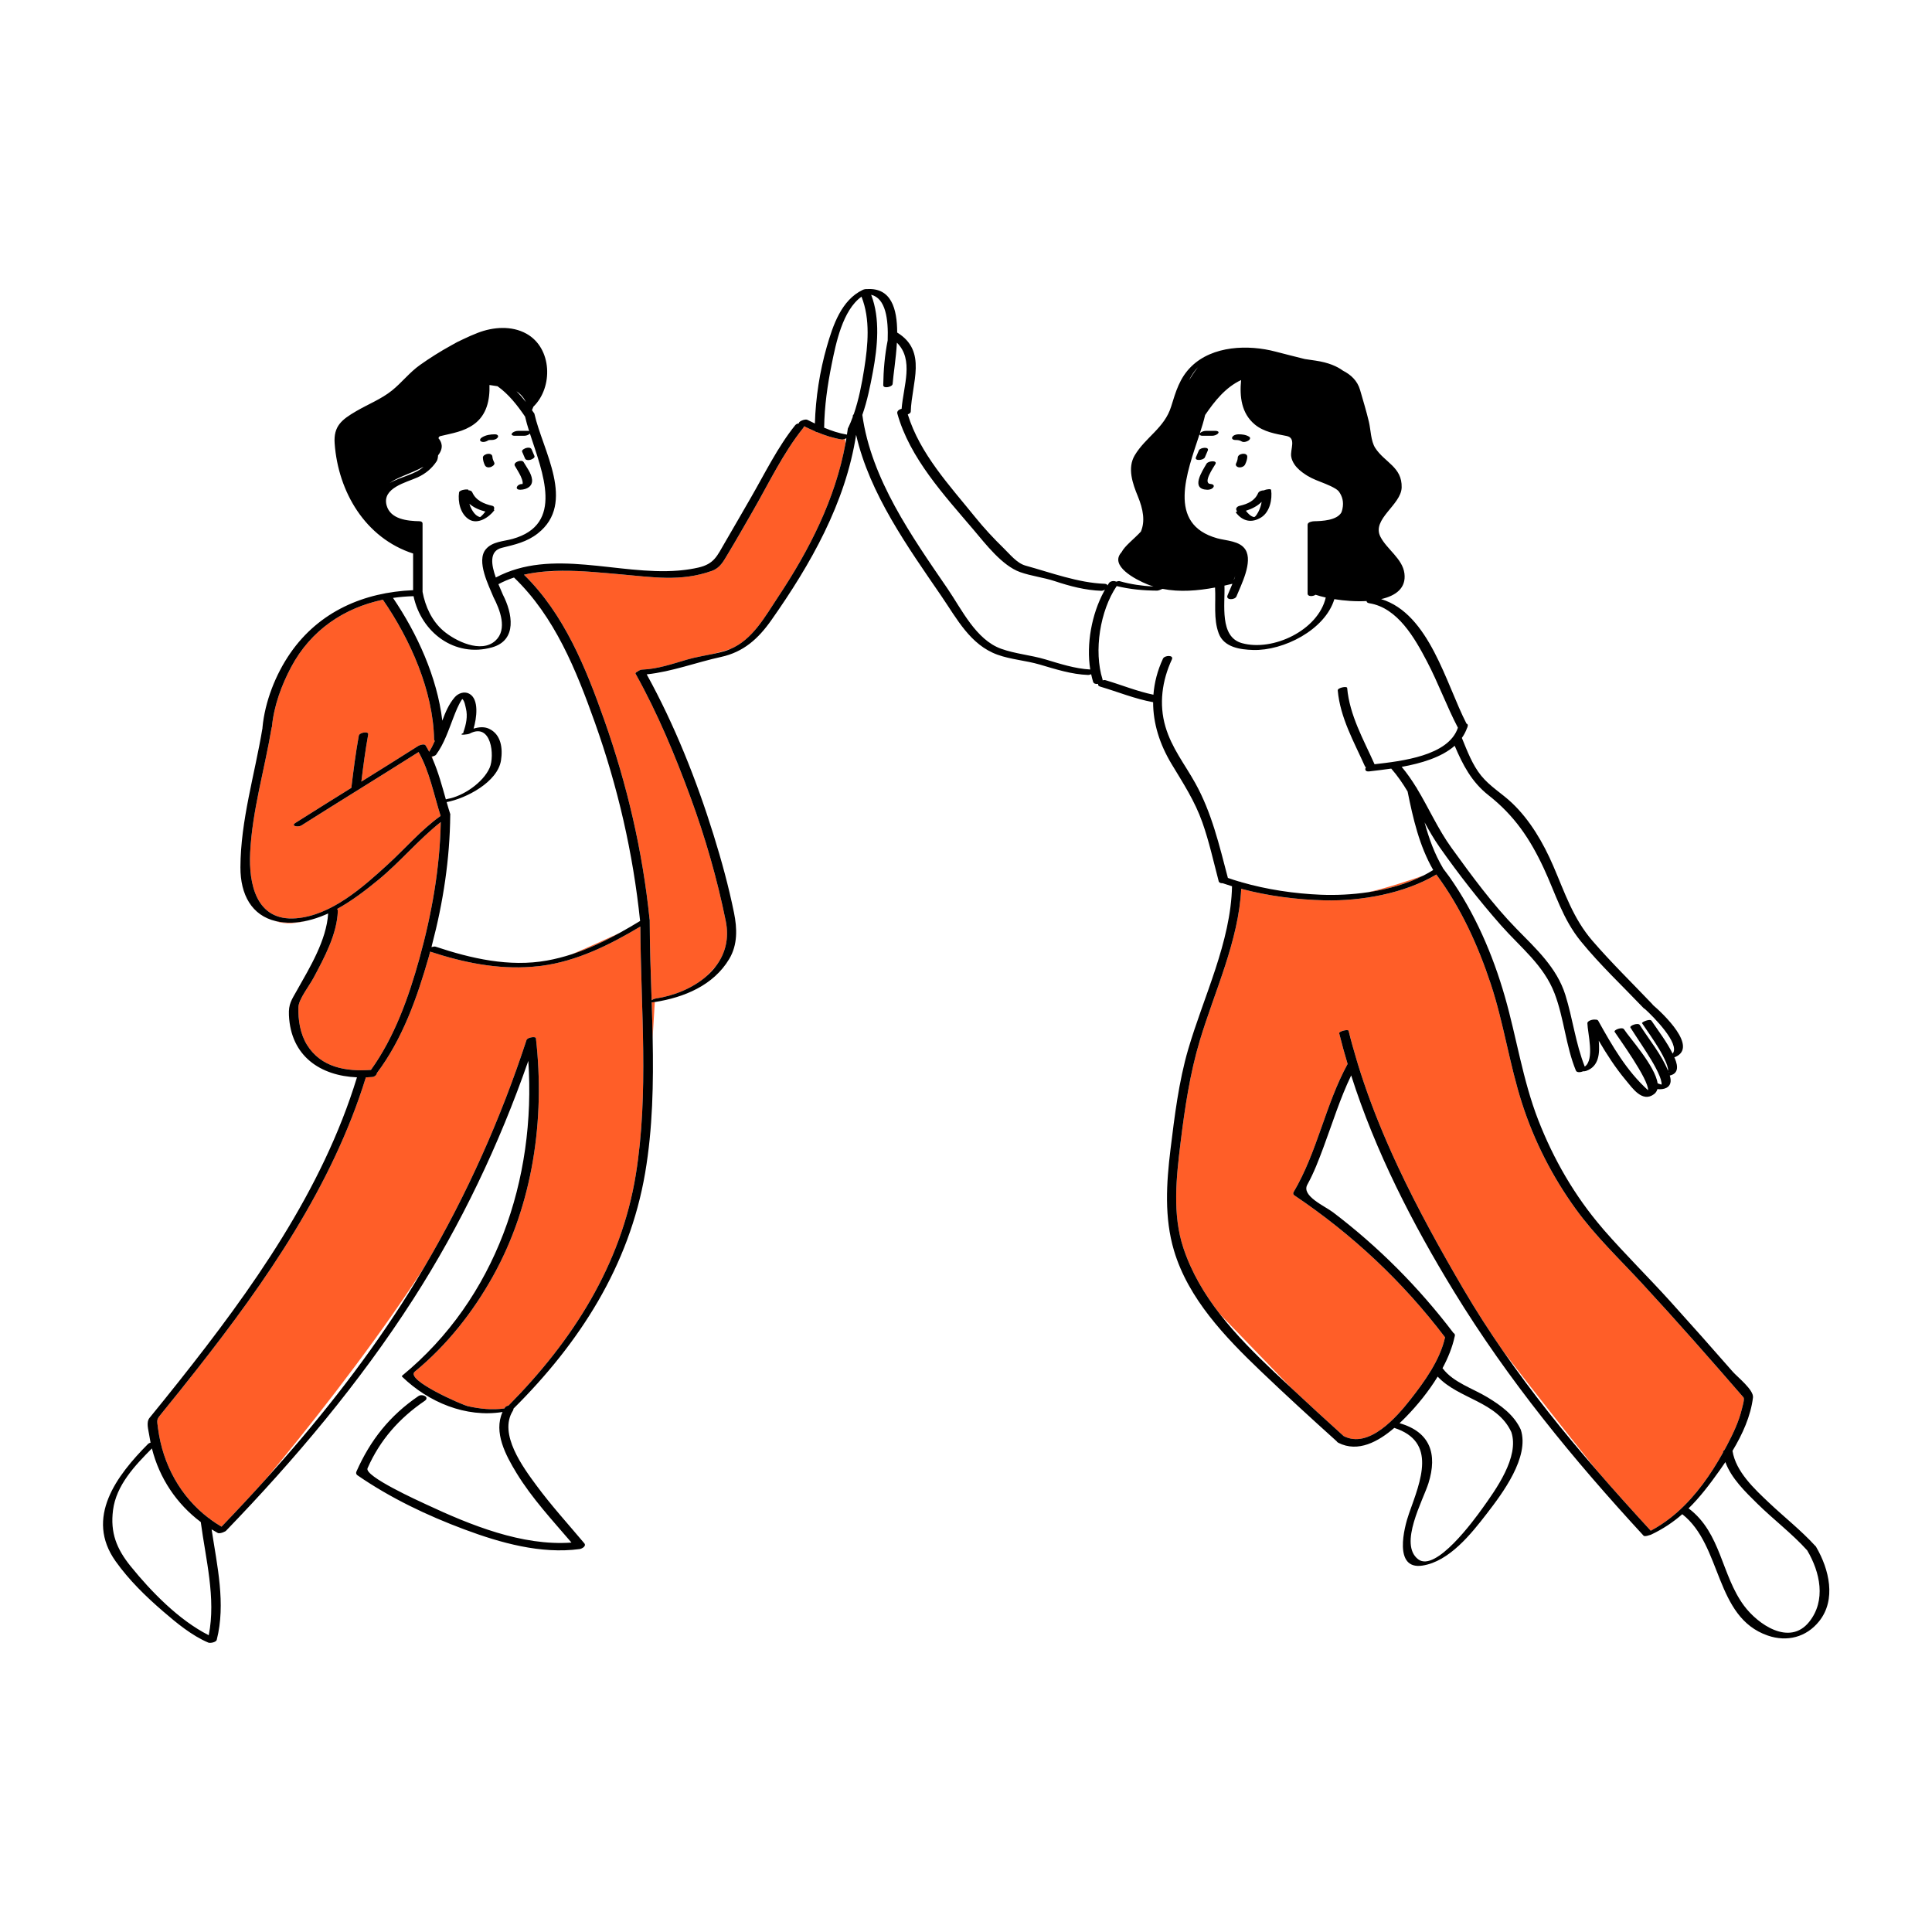 <svg xmlns="http://www.w3.org/2000/svg" xmlns:xlink="http://www.w3.org/1999/xlink" id="Layer_1" x="0px" y="0px" width="595.28px" height="595.28px" viewBox="0 0 595.28 595.28" xml:space="preserve"><path id="color_x5F_2" fill="#ff5e28" d="M135.806,253.29c-0.27,14.243-2.789,28.378-6.586,42.085 c-3.281,11.85-7.67,24.195-14.926,34.275c-7.624,0.569-15.365-0.738-19.685-7.682c-2.11-3.394-2.791-7.727-2.658-11.665 c0.083-2.459,3.295-6.443,4.746-9.176c3.271-6.156,7.138-13.299,7.396-20.425c0.01-0.273-0.074-0.484-0.215-0.645 c4.652-2.551,8.963-5.894,12.774-9.027C123.31,265.559,129.026,258.639,135.806,253.29z M100.012,281.936 c0.405-0.161,0.773-0.313,1.096-0.451c0.001-0.009,0.002-0.018,0.002-0.025C100.746,281.626,100.379,281.781,100.012,281.936z  M89.982,284.299c-1.844,0.055-3.513-0.123-5.031-0.484c2.843,1.107,6.578,0.671,9.885-0.176 C93.241,284.009,91.623,284.25,89.982,284.299z M166.759,297.596c-0.357,0.046-0.713,0.077-1.069,0.116 c-0.541,0.08-1.119,0.136-1.735,0.167c-10.733,0.85-21.181-1.305-31.408-4.666c-0.155,0.563-0.297,1.131-0.457,1.691 c-3.562,12.445-8.075,25.248-15.94,35.689c-0.089,0.564-0.639,1.174-1.478,1.248c-0.652,0.057-1.3,0.092-1.944,0.115 c-10.324,33.439-30.736,62.833-52.172,90.09c-3.523,4.479-7.085,8.928-10.684,13.347c-1.686,2.068-1.57,1.827-1.172,4.804 c1.482,11.093,6.912,20.969,15.658,27.594c0.215,0.045,0.363,0.138,0.387,0.293c1.116,0.824,2.288,1.592,3.51,2.307 c4.644-4.836,9.225-9.739,13.717-14.725c12.043-14.496,29.971-36.98,45.135-59.694c1.336-2.001,2.622-3.997,3.879-5.989 c12.904-21.979,23.297-45.268,31.245-69.543c0.23-0.703,2.173-1.092,2.742-0.768c0.086,0.039,0.14,0.094,0.147,0.166 c0.001,0.008,0.002,0.016,0.002,0.023c0.002,0.008,0.002,0.018,0.003,0.025c2.843,24.932-0.901,51.206-13.22,73.314 c-6.197,11.124-14.229,21.303-24.091,29.416c-3.118,2.564,14.68,10.283,16.345,10.652c3.695,0.822,7.518,1.23,11.271,0.695 c0.045-0.076,0.077-0.153,0.124-0.229c0.236-0.377,0.657-0.58,1.095-0.633c19.648-19.828,34.757-43.272,39.263-71.229 c4.065-25.216,1.519-50.979,1.392-76.388C187.881,291.111,177.738,296.183,166.759,297.596z M537.185,430.553 c-10.227-11.805-20.548-23.541-31.146-35.014c-7.001-7.578-14.524-14.715-20.583-23.106c-7.134-9.88-12.705-20.763-16.454-32.366 c-3.913-12.112-5.657-24.754-9.653-36.842c-3.975-12.021-9.238-23.566-16.785-33.77c-9.863,5.871-23.152,8.214-34.401,7.957 c-8.51-0.194-17.358-1.326-25.724-3.551c-0.793,16.021-8.169,31.496-12.727,46.648c-3.055,10.155-4.659,20.919-5.949,31.434 c-1.311,10.689-2.605,22.172,0.857,32.596c2.511,7.557,6.506,14.242,11.28,20.388l21.923,22.688 c5.355,5.002,10.748,9.968,16.193,14.875c7.794,3.981,16.322-5.878,20.561-11.275c4.334-5.52,9.125-12.153,10.67-19.164 c-13.018-17.145-28.574-31.734-46.439-43.747c-0.312-0.209-0.459-0.61-0.256-0.952c7.346-12.382,9.78-26.916,16.67-39.527 c-0.938-3.133-1.813-6.282-2.596-9.451c-0.146-0.597,2.758-1.345,2.898-0.777c0.791,3.201,1.678,6.369,2.629,9.514 c0.066,0.09,0.1,0.196,0.095,0.321c2.564,8.424,5.68,16.65,9.185,24.717c1.091,2.511,2.217,5.007,3.379,7.487 c6.02,12.849,12.924,25.311,20.075,37.527c3.88,6.628,8.035,13.066,12.399,19.355c8.838,11.572,19.748,25.353,28.556,36.371 c5.491,6.345,11.107,12.584,16.786,18.752c2.145-1.141,4.158-2.464,6.049-3.944c0.761-0.595,1.502-1.213,2.225-1.854 c5.703-5.074,10.233-11.537,13.975-18.254c-0.037-0.318,0.153-0.6,0.451-0.819c0.281-0.515,0.562-1.029,0.834-1.546 c1.879-3.565,3.647-7.296,4.574-11.241C536.919,433.193,537.596,431.027,537.185,430.553z M91.187,282.943 c10.888-0.857,20.612-9.563,28.313-16.604c5.361-4.9,10.319-10.72,16.265-14.943c-2.078-6.5-3.405-13.685-6.79-19.681 c-6.032,3.821-12.09,7.601-18.15,11.374c-0.116,0.099-0.259,0.186-0.419,0.262c-5.862,3.65-11.726,7.303-17.56,11 c-0.906,0.574-3.444,0.228-1.787-0.822c5.712-3.62,11.452-7.197,17.192-10.771c0.654-5.378,1.331-10.768,2.304-16.097 c0.179-0.978,3.098-1.475,2.896-0.369c-0.879,4.814-1.514,9.68-2.111,14.539c5.861-3.651,11.721-7.308,17.549-11.012 c0.413-0.263,1.871-0.753,2.241-0.15c0.393,0.639,0.754,1.295,1.1,1.959c0.675-1.046,1.237-2.161,1.734-3.317 c-0.128-0.131-0.212-0.301-0.216-0.524c-0.285-14.958-7.363-30.831-15.775-43.004c-11.947,2.517-22.209,9.347-28.278,20.771 c-2.979,5.605-5.314,11.982-5.905,18.356c-0.01,0.104-0.049,0.199-0.1,0.291c-2.131,12.772-5.969,25.515-6.611,38.49 C76.604,272.293,78.905,283.91,91.187,282.943z M200.797,308.826c0.117,3.659,0.222,7.32,0.295,10.98 c0.332-5.375,0.577-9.635,0.658-11.055c-0.078,0.012-0.155,0.027-0.232,0.039C201.192,308.84,200.963,308.846,200.797,308.826z  M133.371,234.031l-0.213-0.936c-0.063,0.012-0.126,0.023-0.189,0.033C133.107,233.428,133.24,233.729,133.371,234.031z  M259.345,135.414c-2.634-0.427-5.113-1.238-7.53-2.236c-0.278-0.026-0.517-0.109-0.654-0.269c-1.152-0.494-2.291-1.028-3.426-1.582 c-0.021,0.17-0.099,0.359-0.27,0.571c-6.163,7.654-10.629,17.111-15.52,25.594c-2.557,4.436-5.078,8.895-7.727,13.275 c-1.329,2.199-2.324,4.225-4.9,5.142c-9.591,3.416-18.387,1.89-28.279,1.036c-5.49-0.474-11.656-1.121-17.777-1.084 c-1.838,0.061-3.55,0.136-5.108,0.217c-2.286,0.186-4.538,0.498-6.715,1c12.383,12.115,19.063,28.668,24.737,44.736 c7.045,19.946,11.81,40.355,13.973,61.412c0,0.006-0.001,0.012,0,0.018c0.025,0.03,0.042,0.064,0.042,0.104 c0.013,8.242,0.317,16.545,0.587,24.863c0.306-0.242,0.797-0.479,1.264-0.549c5.642-0.854,11.384-3.179,15.584-6.83 c1.012-0.983,2.026-2.059,2.99-3.189c2.779-3.702,4.123-8.338,3.009-13.824c-2.635-12.974-6.296-25.728-10.863-38.153 c-4.74-12.897-10.093-25.79-16.786-37.821c-0.061-0.047-0.087-0.107-0.094-0.172c-0.025-0.046-0.048-0.092-0.073-0.137 c-0.091-0.162,0.185-0.395,0.595-0.6c0.414-0.324,0.986-0.603,1.416-0.618c4.778-0.173,9.316-1.752,13.863-3.085 c2.74-0.803,5.57-1.232,8.349-1.818c1.771-0.483,3.424-0.951,4.867-1.384c6.988-2.889,10.776-9.992,14.847-16.104 c9.589-14.396,17.621-30.15,20.75-47.242c-0.045-0.632-0.102-1.123-0.152-1.457C259.959,135.369,259.58,135.452,259.345,135.414z  M421.596,274.899c5.993-0.896,11.922-2.548,17.069-5.169C434.432,271.236,427.869,273.419,421.596,274.899z M190.906,287.447 c-4.35,2.026-9.853,4.529-14.752,6.58C181.28,292.361,186.167,290.057,190.906,287.447z M133.122,291.079 c-0.067,0.255-0.138,0.507-0.205,0.761c0.048-0.016,0.097-0.033,0.146-0.049C133.078,291.6,133.098,291.362,133.122,291.079z  M494.23,379.031c-0.197-0.236-0.396-0.473-0.594-0.707c0.176,0.204,0.339,0.417,0.516,0.62 C494.178,378.974,494.205,379.002,494.23,379.031z"></path><path id="color_x5F_1" d="M559.636,476.735c-0.03-0.054-0.06-0.109-0.091-0.162c-0.012-0.021-0.023-0.042-0.035-0.063 c-0.052-0.087-0.126-0.154-0.209-0.211c-4.364-4.78-9.523-8.827-14.221-13.268c-4.502-4.257-10.252-9.57-11.268-15.995 c3.068-5.094,5.615-10.7,6.31-16.438c0.283-2.346-4.821-6.34-6.202-7.918c-6.372-7.283-12.791-14.526-19.282-21.705 c-6.695-7.405-13.846-14.428-20.407-21.945c-0.025-0.029-0.053-0.058-0.078-0.087c-0.177-0.203-0.34-0.416-0.516-0.62 c-8.459-9.855-14.972-21.137-19.675-33.224c-4.794-12.321-6.652-25.354-10.282-38.001c-3.751-13.069-9.238-25.743-17.072-36.893 c-0.62-0.865-1.257-1.719-1.91-2.559c-0.019-0.024-0.045-0.041-0.068-0.062c-0.015-0.041-0.011-0.077-0.036-0.12 c-2.62-4.422-4.337-9.189-5.656-14.088c1.413,2.602,2.888,5.169,4.591,7.595c5.853,8.334,12.198,16.473,18.932,24.114 c6.01,6.82,13.189,12.267,16.535,21.024c2.939,7.691,3.432,16.114,6.56,23.753c0.267,0.651,1.412,0.592,2.191,0.227 c0.313,0.021,0.659-0.014,0.97-0.122c3.959-1.39,4.229-5.364,3.887-9.311c2.477,4.22,5.125,8.321,8.276,12.101 c2.088,2.502,5.152,7.088,8.754,4.369c0.542-0.408,0.867-0.936,1.033-1.545c1.067,0.105,2.077-0.016,2.829-0.423 c0,0,0,0,0.001-0.001c1.083-0.586,1.624-1.771,0.986-3.763c0-0.001,0-0.001-0.001-0.001c2.549-0.586,2.689-2.608,1.566-5.271 c-0.05-0.119-0.109-0.233-0.162-0.352c0.097-0.022,0.185-0.047,0.25-0.075c7.211-3.063-3.705-13.353-6.876-16.071 c-0.03-0.072-0.074-0.144-0.142-0.215c-6.178-6.482-12.595-12.74-18.453-19.519c-5.989-6.929-8.539-14.88-12.105-23.137 c-3.044-7.048-7.115-14.057-12.706-19.361c-3.093-2.935-6.744-5.033-9.465-8.376c-2.739-3.366-4.307-7.628-5.944-11.596 c-0.007-0.018-0.02-0.029-0.027-0.046c0.669-0.931,1.208-1.956,1.607-3.078c0.105-0.145,0.162-0.305,0.164-0.474 c0.013-0.038,0.028-0.074,0.04-0.113c0.117-0.39-0.063-0.63-0.379-0.749c-6.326-12.269-11.452-33.853-26.3-38.367 c4.532-1.03,7.748-3.393,7.177-7.905c-0.576-4.555-5.437-7.445-7.403-11.318c-2.758-5.433,6.396-9.771,6.549-15.17 c0.178-6.316-5.247-7.689-8.146-12.188c-1.364-2.116-1.374-5.631-1.949-8.048c-0.784-3.299-1.779-6.55-2.717-9.807 c-0.823-2.859-2.834-4.702-5.269-5.944c-1.811-1.331-4.475-2.51-8.412-3.091c-1.242-0.184-2.352-0.348-3.355-0.495 c-3.007-0.761-6.023-1.497-9-2.284c-8.371-2.211-19.395-1.881-25.994,4.607c-3.568,3.508-4.738,7.666-6.185,12.328 c-2.046,6.597-7.904,9.437-11.222,15.022c-2.336,3.935-0.626,8.747,0.945,12.571c1.691,4.117,2.308,7.73,0.952,10.927 c-2.168,2.347-4.972,4.403-5.958,6.351c-3.842,4.167,4.264,8.404,8,9.913c0.612,0.247,1.232,0.461,1.855,0.657 c-3.528-0.183-7-0.668-10.435-1.649c-0.217-0.062-0.638,0.013-1.076,0.147c-0.634-0.33-1.769-0.215-2.21,0.432 c-0.163,0.238-0.313,0.494-0.471,0.741c-0.056-0.282-0.326-0.494-0.918-0.516c-8.099-0.297-16.512-3.439-24.336-5.6 c-2.631-0.727-4.817-3.501-6.689-5.322c-3.138-3.053-6.109-6.257-8.86-9.663c-7.813-9.674-16.993-19.472-20.721-31.611 c0.505-0.184,0.911-0.487,0.921-0.837c0.263-8.897,5.216-18.614-4.184-24.376c-0.01-7.311-1.815-13.864-9.308-13.387 c-0.452-0.043-0.982,0.092-1.284,0.234c-6.602,3.12-9.217,10.978-11.092,17.504c-2.181,7.588-3.438,15.734-3.675,23.678 c-0.78-0.373-1.558-0.754-2.336-1.143c-0.678-0.338-2.83,0.511-2.573,1.1c-0.447,0.049-0.883,0.225-1.143,0.547 c-5.406,6.712-9.376,14.902-13.672,22.332c-2.682,4.639-5.344,9.291-8.049,13.918c-2.361,4.038-3.237,6.509-8.135,7.632 c-1.742,0.399-3.51,0.667-5.294,0.845c-0.32,0.031-0.64,0.063-0.962,0.088c-18.488,1.475-38.896-7.051-56.148,2.127 c-1.388-3.868-2.119-8.157,1.834-9.139c4.074-1.01,7.729-1.789,11.115-4.454c11.894-9.361,1.459-25.566-1.049-36.825 c-0.041-0.182-0.136-0.318-0.263-0.424c-0.165-0.241-0.331-0.482-0.498-0.721c0.135-0.317,0.284-0.677,0.442-1.074 c6.134-5.956,5.805-18.078-2.168-22.492c-4.543-2.516-10.212-2.092-14.955-0.26c-1.553,0.6-3.122,1.291-4.688,2.05 c-1.146,0.505-2.301,1.113-3.447,1.788c-3.402,1.861-6.713,3.962-9.697,6.078c-3.185,2.259-5.574,5.393-8.595,7.836 c-3.275,2.648-7.434,4.276-11.054,6.392c-4.431,2.589-7.029,4.591-6.633,9.977c1.098,14.903,9.432,29.104,24.171,33.881 c0,3.766,0,7.532,0,11.298c-15.187,0.626-28.937,6.559-37.82,19.374c-4.544,6.556-7.853,14.971-8.595,22.973 c-0.006,0.064,0.001,0.12,0.009,0.177c-0.011,0.026-0.026,0.052-0.03,0.079c-2.344,14.159-6.714,28.301-6.771,42.742 c-0.034,8.542,3.539,14.873,10.873,16.616c1.519,0.361,3.188,0.539,5.031,0.484c1.641-0.049,3.259-0.29,4.854-0.66 c1.759-0.408,3.486-0.988,5.176-1.703c0.367-0.154,0.734-0.31,1.098-0.477c0,0.008-0.001,0.017-0.002,0.025 c-0.521,8.234-5.615,16.564-9.554,23.566c-1.738,3.092-2.683,4.271-2.529,7.754c0.556,12.669,9.733,18.678,20.964,19.147 c-10.693,34.98-32.414,65.39-54.912,93.751c-2.973,3.748-5.977,7.471-9.003,11.174c-1.108,1.356-0.342,3.682-0.104,5.279 c0.117,0.795,0.259,1.582,0.419,2.361c-0.318,0.092-0.587,0.209-0.721,0.343c-9.728,9.771-19.583,22.786-10.049,36.196 c4.131,5.811,9.269,10.819,14.653,15.459c4.18,3.6,8.775,7.411,13.895,9.602c0.598,0.256,2.421-0.093,2.612-0.844 c2.836-11.12,0.119-22.834-1.582-34.035c0.628,0.382,1.265,0.754,1.917,1.106c0.394,0.212,1.426-0.039,2.059-0.397 c0.193-0.076,0.354-0.164,0.447-0.261c21.285-22.051,41.08-45.52,57.672-71.336c14.764-22.976,26.508-47.711,35.489-73.471 c2.45,36.438-10.009,73.255-38.811,96.944c-0.143,0.117-0.187,0.262-0.051,0.393c8.107,7.834,19.581,12.673,30.924,10.852 c-2.841,6.252,0.987,13.366,4.309,18.812c4.753,7.791,11.021,14.505,16.928,21.421c-15.257,1.113-31.183-5.42-44.651-11.701 c-2.232-1.042-19.271-8.729-18.184-11.2c3.846-8.737,9.775-15.418,17.617-20.765c1.621-1.105-0.716-2.307-1.959-1.459 c-8.799,6.001-14.816,13.558-19.098,23.283c-0.168,0.382-0.061,0.841,0.289,1.082c10.16,7.014,21.49,12.416,33.032,16.723 c11.07,4.13,23.554,7.65,35.463,6.037c0.679-0.092,2.193-0.887,1.429-1.796c-4.966-5.909-10.158-11.601-14.747-17.82 c-4.097-5.554-11.741-15.838-7.262-22.981c0.159-0.254,0.216-0.479,0.21-0.679c20.381-20.266,35.668-43.972,40.56-72.628 c2.339-13.706,2.589-27.641,2.313-41.59c-0.073-3.66-0.178-7.321-0.295-10.98c0.166,0.02,0.396,0.014,0.721-0.035 c0.077-0.012,0.154-0.027,0.232-0.039c9.02-1.404,18.082-5.125,22.938-13.277c2.623-4.404,2.452-9.395,1.471-14.227 c-1.646-8.099-3.837-16.082-6.29-23.969c-5.272-16.946-12.015-33.906-20.609-49.492c7.705-0.797,15.368-3.726,22.868-5.355 c6.982-1.518,11.51-5.625,15.534-11.342c12.098-17.187,22.857-36.099,26.118-57.107c4.145,18.178,15.99,34.664,26.286,49.704 c4.775,6.976,8.886,15.02,17.283,18.05c4.117,1.486,8.748,1.782,12.98,3.022c4.923,1.442,9.78,3.029,14.944,3.217 c0.279,0.011,0.615-0.087,0.928-0.237c0.171,0.796,0.361,1.581,0.599,2.338c0.188,0.603,0.892,0.763,1.563,0.639 c-0.119,0.342,0.02,0.671,0.617,0.848c5.458,1.613,10.702,3.788,16.316,4.8c-0.012,6.536,2.027,12.974,5.691,19.059 c3.584,5.95,7.137,11.352,9.479,17.975c2.086,5.897,3.428,12.057,5.021,18.097c-0.013,0.081,0.016,0.156,0.092,0.223 c0.203,0.332,0.648,0.451,1.128,0.419c0.96,0.326,1.922,0.65,2.899,0.944c-0.379,17.223-8.755,33.98-13.515,50.272 c-2.896,9.911-4.193,20.598-5.448,30.83c-1.271,10.37-1.934,21.014,1.077,31.135c4.419,14.854,15.812,26.716,26.739,37.161 c7.667,7.33,15.495,14.498,23.378,21.595c0.095,0.177,0.26,0.343,0.53,0.481c6.09,3.113,12.348-0.397,17.234-4.588 c13.213,4.269,8.147,16.229,4.553,26.326c-1.566,4.4-4.868,17.457,4.102,16.098c8.32-1.262,15.102-9.863,19.875-16.043 c4.775-6.184,13.243-17.431,10.434-25.867c-2.109-4.576-6.121-7.445-10.322-9.986c-4.384-2.65-10.49-4.575-13.658-8.785 c-0.037-0.049-0.082-0.09-0.131-0.127c1.714-3.188,3.046-6.492,3.754-9.777c0.052-0.113,0.075-0.231,0.061-0.354 c0.021-0.346-0.146-0.579-0.417-0.712c-10.685-14.063-23.067-26.523-37.134-37.211c-2.543-1.932-9.831-5.036-7.907-8.516 c2.03-3.674,3.532-7.644,4.992-11.568c2.757-7.416,5.082-14.969,8.513-22.088c7.453,23.414,18.936,45.775,31.671,66.584 c16.722,27.322,36.748,51.716,58.428,75.236c0.231,0.252,1.003,0.117,1.673-0.131c0.219-0.039,0.41-0.09,0.534-0.148 c3.774-1.773,6.917-3.902,9.712-6.342c12.327,9.639,9.932,31.74,26.348,37.391c5.913,2.035,11.847,0.536,15.799-4.378 C565.873,492.859,563.555,483.474,559.636,476.735z M514.156,330.465c-0.007-0.018-0.013-0.035-0.02-0.053 c0.097-0.002,0.219-0.008,0.383-0.017C514.422,330.4,514.296,330.426,514.156,330.465z M458.608,245.005 c7.956,6.252,12.786,13.368,17.053,22.528c3.686,7.913,5.8,15.601,11.409,22.488c5.952,7.308,12.888,13.808,19.381,20.623 c0.097,0.102,0.221,0.173,0.358,0.224c2.532,2.285,10.995,10.792,8.556,13.774c-1.775-3.589-4.285-6.849-6.518-10.139 c-0.484-0.714-3.126,0.44-2.898,0.775c1.746,2.572,3.539,5.103,5.15,7.763c0.85,1.403,1.624,2.851,2.262,4.363 c0.246,0.582,0.422,1.183,0.557,1.799c0.069,0.318,0.06,0.553,0.029,0.729c-2.019-5.044-5.838-9.589-8.692-14.105 c-0.533-0.843-3.253,0.215-2.898,0.777c2.151,3.402,4.46,6.699,6.526,10.157c0.94,1.575,1.809,3.195,2.509,4.892 c0.252,0.612,0.427,1.243,0.547,1.893c0.04,0.214,0.035,0.429,0.01,0.643c-0.39-0.104-0.774-0.225-1.147-0.378 c-0.02-0.007-0.044-0.009-0.065-0.015c-0.759-5.358-8.719-14.094-10.343-16.643c-0.548-0.858-3.271,0.193-2.898,0.777 c1.035,1.623,10.527,14.645,10.303,17.997c-6.617-5.962-11.06-13.697-15.36-21.425c-0.146-0.261-0.493-0.352-0.9-0.338 c-0.821-0.128-2.455,0.354-2.44,1.113c0.059,2.941,2.313,11.196-0.809,13.365c-2.814-7.101-3.709-14.822-5.979-22.097 c-2.613-8.374-9.042-14.232-15-20.319c-7.407-7.567-13.839-16.381-20.042-24.939c-4.164-5.746-7.035-12.316-10.696-18.359 c-0.003-0.012-0.006-0.023-0.008-0.035c-0.026-0.131-0.1-0.231-0.203-0.307c-1.347-2.196-2.809-4.316-4.478-6.299 c5.957-1.083,12.226-2.908,16.329-6.499C450.698,235.65,453.426,240.932,458.608,245.005z M369.116,113.149 c-0.988,1.257-1.923,2.646-2.781,4.06C367.122,115.582,368.06,114.246,369.116,113.149z M369.604,133.775 c-0.039,0.354,0.534,0.495,0.866,0.495c0.982,0,1.964,0,2.946,0c0.641,0,1.509-0.229,1.92-0.765c0.42-0.545-0.355-0.749-0.758-0.749 c-0.982,0-1.965,0-2.946,0c-0.642,0-1.509,0.229-1.92,0.765c-0.032,0.042-0.045,0.078-0.063,0.115 c0.676-2.069,1.275-4.019,1.669-5.764c2.964-4.342,6.296-8.528,11.085-10.771c-0.488,5.055,0.063,10.242,4.232,13.696 c2.747,2.276,6.367,2.874,9.757,3.53c3.128,0.605,1.081,4.167,1.454,6.379c0.148,0.879,0.51,1.66,0.988,2.371 c0.014,0.021,0.025,0.041,0.039,0.061c0.865,1.26,2.125,2.275,3.418,3.109c0.008,0.005,0.015,0.01,0.021,0.014 c0.185,0.119,0.369,0.24,0.554,0.352c1.641,0.996,3.454,1.63,5.232,2.341c0.106,0.042,0.214,0.085,0.32,0.128 c1.101,0.448,2.183,0.937,3.197,1.571c0.327,0.205,0.612,0.457,0.872,0.731c1.096,1.49,1.604,3.233,1.144,5.409 c-0.083,0.393-0.192,0.753-0.321,1.087c-1.417,2.482-5.975,2.669-8.42,2.721c-0.547,0.012-1.997,0.252-1.997,1.063 c0,7.072,0,14.145,0,21.217c0,1.005,1.65,0.929,2.466,0.371c0.902,0.305,1.955,0.596,3.129,0.856 c-2.326,10.083-16.289,16.704-25.822,14.053c-7.008-1.947-5.164-11.999-5.393-17.702c0-0.008,0-0.016,0-0.023 c0.365-0.08,0.725-0.167,1.088-0.25c0.457-0.105,0.918-0.207,1.37-0.315c-0.578,1.439-1.165,2.716-1.515,3.593 c-0.607,1.523,2.303,1.438,2.76,0.291c1.38-3.46,5.141-10.587,2.765-14.394c-1.714-2.745-5.901-2.728-8.688-3.505 C359.408,161.494,365.711,145.666,369.604,133.775z M380.17,178.521l0.435-1.04c-0.112,0.346-0.229,0.688-0.353,1.027 C380.228,178.51,380.195,178.518,380.17,178.521z M162.059,123.889c-0.923-1.173-1.888-2.291-2.92-3.327 C160.533,121.444,161.451,122.679,162.059,123.889z M130.493,143.804c-2.511,2.405-7.206,3.11-10.49,5.078 C122.4,147.029,126.687,145.911,130.493,143.804z M119.122,155.722c-1.485-5.415,6.117-7.077,9.563-8.651 c2.425-1.107,4.367-2.72,5.839-4.932c0.286-0.432,0.408-1.088,0.452-1.838c1.906-2.399,1.02-4.25,0.115-5.282 c0.107-0.338,0.277-0.571,0.547-0.637c3.701-0.903,7.217-1.363,10.401-3.663c3.958-2.857,4.915-7.518,4.774-12.096 c0.567,0.088,1.365,0.211,2.478,0.383c3.419,2.431,6.073,5.818,8.496,9.365c0.311,1.379,0.745,2.873,1.241,4.443 c-0.143-0.038-0.289-0.058-0.406-0.058c-0.982,0-1.965,0-2.947,0c-0.641,0-1.509,0.229-1.92,0.765 c-0.42,0.545,0.355,0.749,0.758,0.749c0.982,0,1.965,0,2.947,0c0.598,0,1.38-0.211,1.817-0.673 c3.868,11.986,10.685,27.978-5.354,32.449c-2.79,0.778-6.183,0.787-8.207,3.154c-3.108,3.635,0.976,11.399,2.329,14.795 c1.968,3.817,4.399,9.898,0.626,13.388c-4.428,4.094-12.43,0.082-16.051-3.009c-3.561-3.04-5.572-7.497-6.423-12.006 c0-7.006,0-14.012,0-21.018c0-0.513-0.432-0.74-0.915-0.75C125.527,160.522,120.301,160.016,119.122,155.722z M127.416,183.694 c2.393,11.188,12.677,18.982,24.154,15.778c7.919-2.21,6.296-10.582,3.374-16.252c-0.329-0.826-0.846-1.955-1.372-3.219 c1.531-0.83,3.137-1.511,4.805-2.057c12.551,12.059,19.16,28.537,24.901,44.646c7.069,19.84,11.775,40.226,13.946,61.18 c-2.083,1.266-4.186,2.503-6.318,3.677c-4.739,2.609-9.626,4.914-14.752,6.58c-2.491,0.809-5.038,1.47-7.653,1.938 c-11.579,2.071-23.354-0.625-34.316-4.287c-0.251-0.084-0.683-0.022-1.122,0.113c-0.049,0.016-0.098,0.033-0.146,0.049 c0.067-0.254,0.138-0.506,0.205-0.761c3.429-13.012,5.489-26.509,5.603-39.951c0.03-0.093,0.039-0.188,0.008-0.286 c-0.394-1.217-0.76-2.455-1.118-3.702c6.034-1.132,15.704-6.188,16.749-12.843c0.584-3.719,0.053-8.052-3.737-9.78 c-1.455-0.663-3.126-0.499-4.716-0.014c0.921-3.07,1.836-9.111-1.377-10.78c-1.504-0.781-3.36-0.122-4.418,1.107 c-1.783,2.07-2.875,4.598-3.834,7.221c-1.574-13.365-7.758-26.892-15.189-37.822C123.162,183.928,125.272,183.748,127.416,183.694z  M142.802,225.817c-0.11,0.058-0.221,0.114-0.327,0.171c-1.232,0.652,1.695,0.332,2.211,0.059c6.781-3.595,7.777,6.9,6.191,10.512 c-2.019,4.595-8.217,8.796-13.022,9.608c-0.158,0.026-0.321,0.073-0.481,0.132c-1.174-4.134-2.303-8.348-4.002-12.268 c-0.131-0.303-0.264-0.604-0.402-0.902c0.063-0.01,0.127-0.021,0.189-0.033c0.52-0.104,1.013-0.307,1.211-0.576 c2.499-3.393,3.837-7.572,5.349-11.46c0.732-1.882,1.466-3.789,2.566-5.491c0.088-0.073,0.151-0.134,0.199-0.186 c0.682,0.701,0.845,1.974,1.064,2.856c0.617,2.47,0.065,4.96-0.75,7.291C142.758,225.645,142.766,225.738,142.802,225.817z  M91.187,282.943c-12.281,0.967-14.583-10.65-14.108-20.253c0.643-12.976,4.48-25.718,6.611-38.49c0.051-0.092,0.09-0.188,0.1-0.291 c0.591-6.374,2.927-12.751,5.905-18.356c6.069-11.424,16.331-18.254,28.278-20.771c8.412,12.173,15.49,28.046,15.775,43.004 c0.004,0.224,0.088,0.394,0.216,0.524c-0.497,1.156-1.06,2.271-1.734,3.317c-0.346-0.664-0.707-1.32-1.1-1.959 c-0.37-0.603-1.828-0.112-2.241,0.15c-5.828,3.704-11.688,7.36-17.549,11.012c0.598-4.859,1.232-9.725,2.111-14.539 c0.201-1.105-2.718-0.608-2.896,0.369c-0.973,5.329-1.649,10.719-2.304,16.097c-5.74,3.574-11.48,7.151-17.192,10.771 c-1.657,1.05,0.881,1.396,1.787,0.822c5.834-3.697,11.697-7.35,17.56-11c0.16-0.076,0.303-0.163,0.419-0.262 c6.061-3.773,12.118-7.553,18.15-11.374c3.385,5.996,4.712,13.181,6.79,19.681c-5.945,4.224-10.903,10.043-16.265,14.943 C111.799,273.38,102.074,282.086,91.187,282.943z M94.609,321.969c-2.11-3.394-2.791-7.727-2.658-11.665 c0.083-2.459,3.295-6.443,4.746-9.176c3.271-6.156,7.138-13.299,7.396-20.425c0.01-0.273-0.074-0.484-0.215-0.645 c4.652-2.551,8.963-5.894,12.774-9.027c6.656-5.473,12.373-12.393,19.152-17.741c-0.27,14.243-2.789,28.378-6.586,42.085 c-3.281,11.85-7.67,24.195-14.926,34.275C106.67,330.22,98.929,328.912,94.609,321.969z M64.318,503.842 c-9.243-4.681-17.763-13.473-24.044-21.228c-4.34-5.358-6.342-10.353-5.45-17.319c0.979-7.653,6.691-13.697,11.98-19.012 c2.3,9.143,7.573,17.065,15.057,22.683C63.357,480.326,66.592,492.394,64.318,503.842z M195.911,361.874 c-4.506,27.957-19.614,51.401-39.263,71.229c-0.438,0.053-0.858,0.256-1.095,0.633c-0.047,0.075-0.079,0.152-0.124,0.229 c-3.754,0.535-7.576,0.127-11.271-0.695c-1.665-0.369-19.463-8.088-16.345-10.652c9.862-8.113,17.894-18.292,24.091-29.416 c12.318-22.108,16.063-48.383,13.22-73.314c-0.001-0.008-0.001-0.018-0.003-0.025c0-0.008-0.001-0.016-0.002-0.023 c-0.008-0.072-0.062-0.127-0.147-0.166c-0.569-0.324-2.512,0.064-2.742,0.768c-7.948,24.275-18.341,47.563-31.245,69.543 c-2.32,3.953-4.713,7.868-7.197,11.734c-12.324,19.177-26.566,37.022-41.816,53.949c-4.492,4.985-9.073,9.889-13.717,14.725 c-1.222-0.715-2.394-1.482-3.51-2.307c-0.023-0.155-0.172-0.248-0.387-0.293c-8.746-6.625-14.176-16.501-15.658-27.594 c-0.398-2.977-0.514-2.735,1.172-4.804c3.599-4.419,7.16-8.867,10.684-13.347c21.436-27.257,41.848-56.65,52.172-90.09 c0.645-0.023,1.292-0.059,1.944-0.115c0.839-0.074,1.389-0.684,1.478-1.248c7.865-10.441,12.379-23.244,15.94-35.689 c0.16-0.561,0.302-1.129,0.457-1.691c10.228,3.361,20.675,5.516,31.408,4.666c0.577-0.046,1.155-0.104,1.735-0.167 c0.356-0.039,0.712-0.07,1.069-0.116c10.979-1.413,21.122-6.484,30.544-12.109C197.43,310.896,199.977,336.658,195.911,361.874z  M260.494,136.684c-3.129,17.092-11.161,32.847-20.75,47.242c-4.07,6.112-7.858,13.216-14.847,16.104 c-0.576,0.238-1.167,0.458-1.789,0.636c-1.014,0.29-2.043,0.529-3.078,0.748c-2.778,0.586-5.608,1.016-8.349,1.818 c-4.547,1.333-9.085,2.912-13.863,3.085c-0.43,0.016-1.002,0.294-1.416,0.618c-0.41,0.205-0.686,0.438-0.595,0.6 c0.025,0.045,0.048,0.091,0.073,0.137c0.007,0.064,0.033,0.125,0.094,0.172c6.693,12.031,12.046,24.924,16.786,37.821 c4.567,12.426,8.229,25.18,10.863,38.153c1.114,5.486-0.229,10.122-3.009,13.824c-0.867,1.155-1.874,2.22-2.99,3.189 c-4.2,3.651-9.942,5.977-15.584,6.83c-0.467,0.07-0.958,0.307-1.264,0.549c-0.27-8.318-0.574-16.621-0.587-24.863 c0-0.039-0.017-0.073-0.042-0.104c-0.001-0.006,0-0.012,0-0.018c-2.163-21.057-6.928-41.466-13.973-61.412 c-5.675-16.068-12.354-32.621-24.737-44.736c2.177-0.502,4.429-0.814,6.715-1c1.689-0.139,3.396-0.206,5.108-0.217 c6.121-0.037,12.287,0.61,17.777,1.084c9.893,0.854,18.688,2.38,28.279-1.036c2.576-0.917,3.571-2.942,4.9-5.142 c2.648-4.381,5.17-8.84,7.727-13.275c4.891-8.482,9.356-17.939,15.52-25.594c0.171-0.212,0.249-0.401,0.27-0.571 c1.135,0.554,2.273,1.088,3.426,1.582c0.138,0.159,0.376,0.242,0.654,0.269c2.417,0.998,4.896,1.81,7.53,2.236 c0.235,0.038,0.614-0.045,0.997-0.188c0.15-0.055,0.299-0.119,0.442-0.189C260.694,135.588,260.594,136.136,260.494,136.684z  M263.048,127.65c-0.204,0.188-0.328,0.408-0.296,0.652c0.004,0.034,0.011,0.067,0.016,0.102c-0.418,1.139-0.869,2.256-1.378,3.326 c-0.089,0.105-0.147,0.22-0.163,0.342c-0.079,0.617-0.183,1.229-0.275,1.842c-2.453-0.417-4.765-1.189-7.018-2.134 c0.085-6.583,1.03-13.188,2.338-19.628c1.279-6.299,3.328-16.569,9.17-20.74c2.768,6.977,1.986,14.946,0.842,22.198 C265.563,118.18,264.621,123.113,263.048,127.65z M335.92,206.284c-4.749-0.259-9.289-1.757-13.82-3.111 c-4.482-1.341-9.275-1.702-13.654-3.282c-7.758-2.8-12.13-12.143-16.488-18.509c-10.996-16.062-23.531-33.785-26.26-53.538 c1.523-4.325,2.449-8.953,3.27-13.367c1.403-7.553,2.297-16.296-0.551-23.654c4.482,1.09,5.33,7.496,5.093,14.047 c-0.906,4.524-1.306,9.193-1.37,13.793c-0.018,1.182,2.825,0.576,2.895-0.371c0.217-2.936,1.037-7.791,1.313-12.71 c5.319,5.271,2.021,13.278,1.454,20.387c-0.787,0.155-1.523,0.716-1.319,1.45c3.812,13.726,14.454,25.168,23.469,35.796 c3.665,4.32,8.806,11.081,14.361,13.06c3.462,1.233,7.203,1.631,10.711,2.795c4.669,1.551,9.36,2.787,14.296,2.968 c0.277,0.011,0.555-0.067,0.811-0.19c0.115-0.056,0.228-0.117,0.332-0.19c-0.114,0.201-0.221,0.411-0.332,0.616 C336.382,189.197,334.66,198.438,335.92,206.284z M378.33,270.501c-2.649-10.057-4.969-20.085-10.07-29.248 c-3.27-5.872-7.235-10.776-9.171-17.36c-2.054-6.982-1.033-14.21,1.989-20.714c0.667-1.436-2.255-1.298-2.746-0.24 c-1.718,3.696-2.661,7.415-2.945,11.113c-5.043-1.039-9.802-3.009-14.74-4.468c-0.281-0.083-0.604-0.054-0.92,0.042 c0.01-0.104,0.007-0.212-0.028-0.325c-2.735-8.732-0.758-21.154,4.37-28.727c4.096,1.01,8.25,1.383,12.484,1.41 c0.29,0.002,1.067-0.27,1.637-0.551c5.285,1.06,10.829,0.59,16.184-0.409c0.289,4.688-0.543,9.677,1.138,14.146 c1.614,4.292,6.61,4.976,10.574,5.098c9.341,0.286,22.177-6.17,25.047-15.658c3.108,0.501,6.641,0.768,9.944,0.582 c-0.023,0.306,0.207,0.578,0.864,0.684c8.709,1.389,13.978,10.775,17.7,17.862c3.508,6.677,6.078,13.8,9.563,20.483 c-2.896,8.692-17.4,10.297-25.712,11.254c0.002-0.031,0.002-0.063-0.012-0.094c-3.393-7.592-7.648-14.996-8.399-23.428 c-0.055-0.613-2.973-0.061-2.898,0.775c0.751,8.433,5.007,15.838,8.399,23.428c0.052,0.115,0.165,0.188,0.312,0.23 c-0.441,0.646-0.261,1.44,0.999,1.289c1.987-0.238,4.312-0.499,6.772-0.86c1.926,2.191,3.552,4.574,5.038,7.048 c1.698,8.398,3.599,16.715,7.893,24.2c-0.945,0.591-1.919,1.151-2.931,1.667c-5.147,2.621-11.076,4.273-17.069,5.169 c-4.988,0.745-10.018,0.973-14.673,0.78c-8.083-0.335-16.612-1.586-24.524-3.889c-0.119-0.094-0.315-0.143-0.551-0.154 C380.659,271.283,379.485,270.905,378.33,270.501z M465.668,441.256c2.549,7.649-4.819,17.758-8.932,23.51 c-2.512,3.514-14.373,19.792-19.771,15.677c-6.093-4.646,1.521-18.183,3.165-23.441c2.813-8.989,0.577-15.773-8.903-18.495 c0.728-0.682,1.414-1.363,2.056-2.021c3.388-3.472,6.876-7.733,9.688-12.331C449.436,431.098,461.301,431.775,465.668,441.256z  M516.9,465.842c-0.723,0.642-1.464,1.26-2.225,1.854c-1.891,1.48-3.904,2.804-6.049,3.944 c-5.679-6.168-11.295-12.407-16.786-18.752c-10.101-11.67-19.765-23.707-28.556-36.371c-4.364-6.289-8.52-12.728-12.399-19.355 c-7.151-12.217-14.056-24.679-20.075-37.527c-1.162-2.48-2.288-4.977-3.379-7.487c-3.505-8.066-6.62-16.293-9.185-24.717 c0.005-0.125-0.028-0.231-0.095-0.321c-0.951-3.145-1.838-6.313-2.629-9.514c-0.141-0.567-3.045,0.181-2.898,0.777 c0.783,3.169,1.658,6.318,2.596,9.451c-6.89,12.611-9.324,27.146-16.67,39.527c-0.203,0.342-0.056,0.743,0.256,0.952 c17.865,12.013,33.422,26.603,46.439,43.747c-1.545,7.011-6.336,13.645-10.67,19.164c-4.238,5.397-12.767,15.257-20.561,11.275 c-5.445-4.907-10.838-9.873-16.193-14.875c-1.674-1.563-3.359-3.114-5.023-4.688c-5.965-5.643-11.865-11.521-16.899-18.001 c-4.774-6.146-8.77-12.831-11.28-20.388c-3.463-10.424-2.168-21.906-0.857-32.596c1.29-10.515,2.895-21.278,5.949-31.434 c4.558-15.152,11.934-30.628,12.727-46.648c8.365,2.225,17.214,3.356,25.724,3.551c11.249,0.257,24.538-2.086,34.401-7.957 c7.547,10.203,12.811,21.748,16.785,33.77c3.996,12.088,5.74,24.729,9.653,36.842c3.749,11.604,9.32,22.486,16.454,32.366 c6.059,8.392,13.582,15.528,20.583,23.106c10.599,11.473,20.92,23.209,31.146,35.014c0.411,0.475-0.266,2.641-0.45,3.429 c-0.927,3.945-2.695,7.676-4.574,11.241c-0.272,0.517-0.553,1.031-0.834,1.546c-0.298,0.22-0.488,0.501-0.451,0.819 C527.134,454.305,522.604,460.768,516.9,465.842z M557.417,499.744c-6.061,7.536-15.829,0.721-20.077-5.03 c-6.988-9.463-7.027-22.323-16.93-29.864c-0.043-0.033-0.094-0.059-0.146-0.082c3.483-3.408,6.474-7.344,9.597-11.736 c0.587-0.826,1.174-1.674,1.755-2.54c1.821,5.012,6.19,9.21,9.828,12.795c5,4.927,10.678,9.198,15.387,14.413 c0.004,0.007,0.005,0.014,0.009,0.021C560.813,484.436,562.718,493.151,557.417,499.744z M148.457,134.798 c1.273-0.796,2.644-0.979,4.115-0.98c0.502-0.001,1.171,0.359,0.808,0.937c-0.384,0.609-1.24,0.813-1.907,0.813 c-0.341,0-0.488-0.009-0.793,0.036c-0.073,0.011-0.111,0.015-0.136,0.016c-0.024,0.011-0.06,0.025-0.134,0.051 c0.161-0.056-0.188,0.133-0.127,0.095c-0.559,0.35-1.437,0.576-2.058,0.249C147.61,135.688,148.036,135.062,148.457,134.798z  M151.722,140.77c0.02,0.571,0.314,1.254,0.571,1.785c0.314,0.652-0.724,1.256-1.184,1.379c-0.671,0.18-1.396,0.057-1.715-0.602 c-0.358-0.744-0.58-1.513-0.608-2.34c-0.024-0.713,1.05-1.127,1.597-1.169C151.042,139.773,151.697,140.047,151.722,140.77z  M144.514,160.044c2.698,1.683,6.176-0.672,7.759-2.772c0.1-0.133,0.019-0.205-0.13-0.248c0.264-0.455,0.139-1.041-0.455-1.178 c-2.532-0.584-5.068-1.618-6.173-4.156c-0.191-0.439-0.672-0.615-1.19-0.612c0.005-0.041,0.007-0.083,0.013-0.124 c0.047-0.334-2.774-0.1-2.898,0.777C141.029,154.637,141.855,158.387,144.514,160.044z M149.583,157.632 c-0.057,0.052-0.122,0.095-0.168,0.155c-0.377,0.5-0.745,0.913-1.202,1.329c-0.557,0.388-0.657,0.456-0.305,0.204 c-0.236-0.05-0.457-0.137-0.663-0.26c-0.888-0.447-1.481-1.345-1.945-2.187c-0.287-0.522-0.506-1.082-0.675-1.658 C145.986,156.42,147.727,157.159,149.583,157.632z M158.64,143.531c-0.657-1.134,2.152-2.085,2.68-1.176 c0.941,1.623,2.402,3.458,2.612,5.377c0.232,2.127-1.627,3.094-3.541,3.162c-1.993,0.072-1.149-1.702,0.355-1.756 c0.119-0.004,0.198-0.004,0.262-0.003c0.041-0.217,0.066-0.405,0.026-0.627c-0.112-0.625-0.325-1.224-0.599-1.796 C159.908,145.61,159.251,144.586,158.64,143.531z M160.888,139.205c-0.28-0.581,0.886-1.08,1.238-1.175 c0.547-0.146,1.372-0.199,1.66,0.399c0.325,0.674,0.557,1.389,0.884,2.063c0.281,0.582-0.887,1.082-1.238,1.176 c-0.548,0.146-1.37,0.199-1.66-0.398C161.445,140.595,161.213,139.881,160.888,139.205z M374.473,143.014 c-0.588,1.014-4.1,6.016-1.404,6.113c0.508,0.018,1.179,0.367,0.814,0.96c-0.37,0.604-1.242,0.844-1.904,0.819 c-5.253-0.189-1.617-5.632-0.225-8.033C372.274,141.975,375.203,141.754,374.473,143.014z M379.712,134.631 c0.383-0.608,1.241-0.814,1.907-0.813c1.138,0.001,2.262,0.115,3.248,0.731c0.58,0.363,0.221,0.926-0.231,1.216 c-0.52,0.332-1.48,0.609-2.058,0.249c-0.666-0.416-1.291-0.445-2.059-0.446C380.018,135.566,379.349,135.209,379.712,134.631z  M380.864,142.779c0.272-0.566,0.484-1.153,0.506-1.787c0.044-1.305,2.986-1.736,2.936-0.223c-0.027,0.802-0.327,1.621-0.672,2.338 c-0.317,0.662-1.198,0.969-1.887,0.887C381.143,143.922,380.55,143.434,380.864,142.779z M381.193,157.517 c-0.283,0.165-0.454,0.32-0.394,0.401c2.044,2.71,4.841,3.344,7.785,1.508c2.671-1.666,3.477-5.578,3.069-8.473 c-0.055-0.386-1.416-0.229-2.254,0.142c-0.698-0.011-1.514,0.288-1.754,0.838c-1.047,2.405-3.231,3.351-5.652,3.909 C380.79,156.12,380.641,157.045,381.193,157.517z M388.732,154.634c-0.156,0.991-0.464,1.958-0.92,2.886 c-0.176,0.359-0.981,1.871-1.449,1.787c-1.016-0.183-1.867-1.134-2.486-1.934C385.699,156.811,387.418,155.945,388.732,154.634z  M368.515,140.818c0.325-0.674,0.558-1.389,0.884-2.063c0.444-0.918,3.354-1.196,2.715,0.125c-0.326,0.674-0.558,1.389-0.884,2.063 C370.786,141.861,367.876,142.141,368.515,140.818z" fill="#000000"></path></svg>